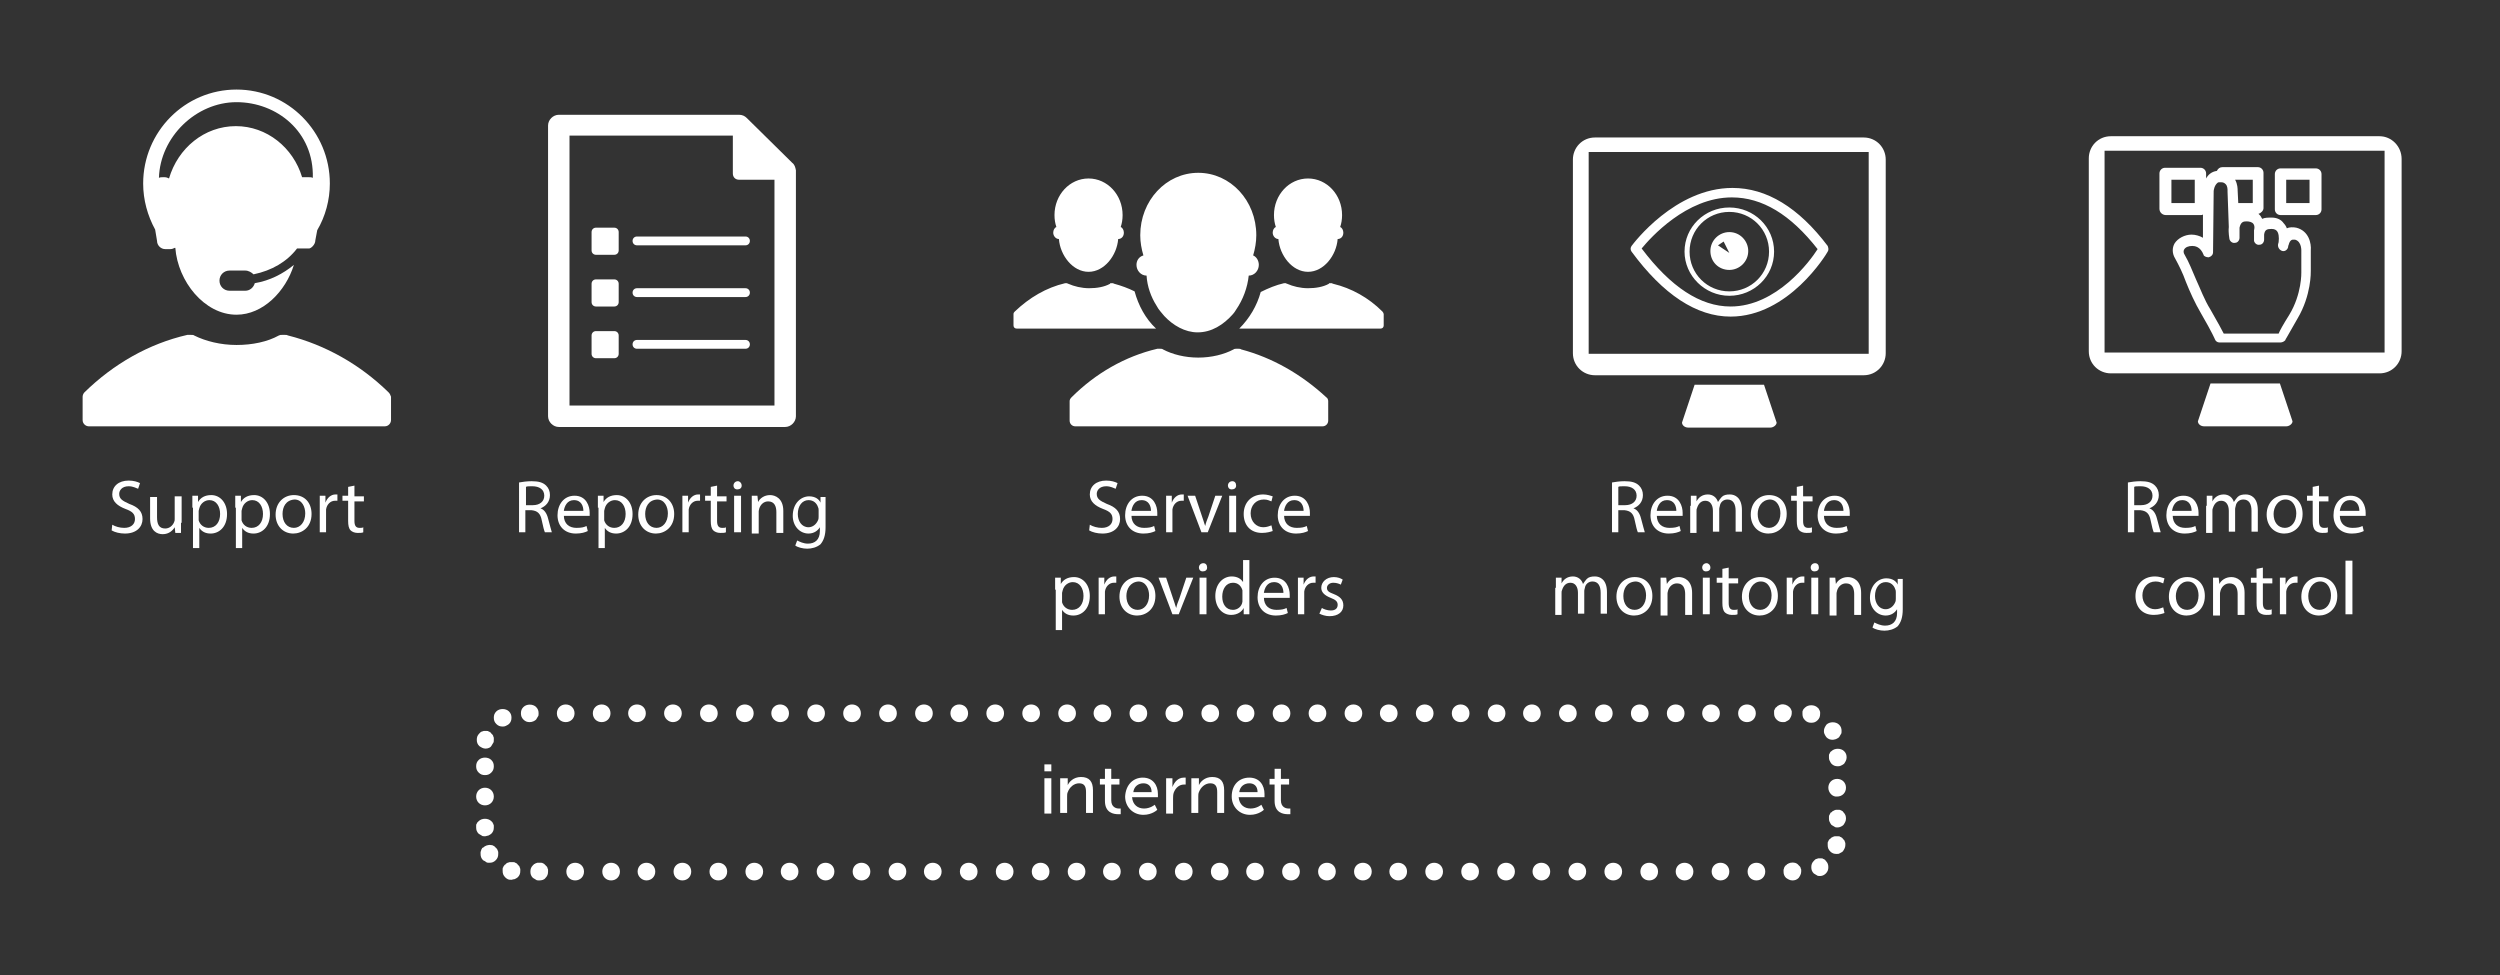 <?xml version="1.0" encoding="UTF-8"?> <svg xmlns="http://www.w3.org/2000/svg" xmlns:xlink="http://www.w3.org/1999/xlink" version="1.1" id="Layer_1" x="0px" y="0px" viewBox="0 0 396.4 154.6" style="enable-background:new 0 0 396.4 154.6;" xml:space="preserve"><rect x="0" y="0" width="396.4" height="154.6" fill="#333333" stroke="none"/> <style type="text/css"> .st0{fill:#FFFFFF;} </style> <path class="st0" d="M179.9,46.2c-1-0.5-2.1-0.9-3.2-1.2c-0.1,0-0.2-0.1-0.2-0.1h-0.3c-0.1,0-0.2,0-0.2,0.1 c-0.9,0.5-2.1,0.7-3.3,0.7s-2.4-0.3-3.3-0.7c-0.1,0-0.2-0.1-0.2-0.1H169h-0.1c-3,0.7-5.7,2.3-8,4.5c-0.1,0.1-0.2,0.2-0.2,0.4v1.8 c0,0.3,0.2,0.5,0.5,0.5h22.1C181.6,50.5,180.5,48.4,179.9,46.2 M196.8,55.4c-0.1-0.1-0.3-0.1-0.4-0.1H196c-0.1,0-0.3,0-0.4,0.1 c-1.5,0.8-3.5,1.3-5.6,1.3s-4.1-0.5-5.6-1.3c-0.1-0.1-0.3-0.1-0.4-0.1h-0.3c-0.1,0-0.1,0-0.2,0c-5.1,1.2-9.8,3.9-13.6,7.7 c-0.2,0.2-0.3,0.4-0.3,0.6v3.1c0,0.5,0.4,0.9,0.9,0.9h39.2c0.5,0,0.9-0.4,0.9-0.9v-3.1c0-0.2-0.1-0.5-0.3-0.6 C206.3,59.3,201.7,56.7,196.8,55.4 M167,36.9c0,0.5,0.4,1,0.9,1l0,0c0.2,2.6,2.2,5.2,4.7,5.2s4.5-2.6,4.7-5.2l0,0 c0.5,0,0.9-0.4,0.9-1c0-0.4-0.2-0.8-0.5-0.9c0.2-0.6,0.3-1.2,0.3-1.9c0-3.2-2.4-5.8-5.4-5.8s-5.4,2.6-5.4,5.8c0,0.7,0.1,1.3,0.3,1.9 C167.2,36.1,167,36.5,167,36.9 M201.8,36.9c0,0.5,0.4,1,0.9,1l0,0c0.2,2.6,2.2,5.2,4.7,5.2s4.5-2.6,4.7-5.2l0,0c0.5,0,0.9-0.4,0.9-1 c0-0.4-0.2-0.8-0.5-0.9c0.2-0.6,0.3-1.2,0.3-1.9c0-3.2-2.4-5.8-5.4-5.8s-5.4,2.6-5.4,5.8c0,0.7,0.1,1.3,0.3,1.9 C202,36.1,201.8,36.5,201.8,36.9 M219.2,49.4c-2.2-2.2-4.9-3.7-7.8-4.4c-0.1,0-0.2-0.1-0.2-0.1h-0.3c-0.1,0-0.2,0-0.2,0.1 c-0.9,0.5-2.1,0.7-3.3,0.7s-2.4-0.3-3.3-0.7c-0.1,0-0.2-0.1-0.2-0.1h-0.2h-0.1c-1.3,0.3-2.5,0.8-3.7,1.4c-0.6,2.2-1.8,4.2-3.4,5.8 h22.4c0.3,0,0.5-0.2,0.5-0.5v-1.8C219.4,49.7,219.3,49.5,219.2,49.4 M180.2,42c0,0.9,0.7,1.7,1.6,1.7l0,0c0.1,1.7,0.7,3.4,1.6,4.8 c0.3,0.6,0.8,1.1,1.2,1.6c1.4,1.5,3.3,2.6,5.3,2.6c2.2,0,4.1-1.2,5.6-2.9c0.2-0.2,0.3-0.4,0.5-0.7c1.1-1.6,1.8-3.5,2-5.4l0,0 c0.9,0,1.6-0.8,1.6-1.7c0-0.7-0.4-1.3-0.9-1.5c0.3-1,0.5-2.1,0.5-3.2c0-5.5-4.1-9.9-9.2-9.9c-5.1,0-9.2,4.4-9.2,9.9 c0,1.1,0.2,2.2,0.5,3.2C180.6,40.7,180.2,41.3,180.2,42"></path> <g> <g> <path class="st0" d="M118.2,53.9H101c-0.4,0-0.7,0.3-0.7,0.7s0.3,0.7,0.7,0.7h17.2c0.4,0,0.7-0.3,0.7-0.7 C118.9,54.2,118.6,53.9,118.2,53.9"></path> <path class="st0" d="M118.2,45.7H101c-0.4,0-0.7,0.3-0.7,0.7s0.3,0.7,0.7,0.7h17.2c0.4,0,0.7-0.3,0.7-0.7 C118.9,46,118.6,45.7,118.2,45.7"></path> <path class="st0" d="M118.2,37.5H101c-0.4,0-0.7,0.3-0.7,0.7s0.3,0.7,0.7,0.7h17.2c0.4,0,0.7-0.3,0.7-0.7 C118.9,37.8,118.6,37.5,118.2,37.5"></path> <path class="st0" d="M97.4,36.1h-2.9c-0.4,0-0.7,0.3-0.7,0.7v2.9c0,0.4,0.3,0.7,0.7,0.7h2.9c0.4,0,0.7-0.3,0.7-0.7v-2.9 C98.1,36.4,97.8,36.1,97.4,36.1"></path> <path class="st0" d="M97.4,44.3h-2.9c-0.4,0-0.7,0.3-0.7,0.7v2.9c0,0.4,0.3,0.7,0.7,0.7h2.9c0.4,0,0.7-0.3,0.7-0.7V45 C98.1,44.6,97.8,44.3,97.4,44.3"></path> <path class="st0" d="M97.4,52.5h-2.9c-0.4,0-0.7,0.3-0.7,0.7v2.9c0,0.4,0.3,0.7,0.7,0.7h2.9c0.4,0,0.7-0.3,0.7-0.7v-2.9 C98.1,52.8,97.8,52.5,97.4,52.5"></path> </g> <path class="st0" d="M90.3,64.3V21.5h25.9v6c0,0.6,0.4,1,1,1h5.6v35.8H90.3z M125.6,25.8l-7.2-7.1c-0.3-0.3-0.7-0.5-1.2-0.5H88.6 c-0.9,0-1.7,0.8-1.7,1.7V66c0,0.9,0.8,1.7,1.7,1.7h35.9c0.9,0,1.7-0.8,1.7-1.7V27C126.1,26.5,126,26.1,125.6,25.8"></path> </g> <path class="st0" d="M296.3,56.1h-44.4v-32h44.4V56.1z M295.5,21.8h-42.6c-2,0-3.5,1.6-3.5,3.5V56c0,2,1.6,3.5,3.5,3.5h42.6 c2,0,3.5-1.6,3.5-3.5V25.3C299,23.4,297.5,21.8,295.5,21.8 M274.2,33.6c3.5,0,6.3,2.8,6.3,6.3s-2.8,6.3-6.3,6.3s-6.3-2.8-6.3-6.3 C267.9,36.4,270.7,33.6,274.2,33.6 M274.2,46.9c3.9,0,7.1-3.1,7.1-7s-3.2-7-7.1-7s-7.1,3.1-7.1,7C267.1,43.7,270.3,46.9,274.2,46.9 M268.7,61l-2,6c0,0.4,0.4,0.8,1,0.8h13c0.5,0,1-0.4,1-0.8l-2-6H268.7z M272.4,38.9l0.9-0.6l0.9,1.8L272.4,38.9L272.4,38.9z M274.2,42.8c1.6,0,3-1.3,3-3c0-1.6-1.3-3-3-3c-1.6,0-3,1.3-3,3S272.5,42.8,274.2,42.8 M274.6,31.3c4.8,0,9.3,2.7,13.6,8.2 c-1.2,1.9-6.5,9.1-13.8,9.1c-4.8,0-9.5-3.1-14.1-9.2C261.7,37.7,267.4,31.3,274.6,31.3 M274.4,50.2c9.2,0,15.2-9.9,15.4-10.3 c0.2-0.3,0.1-0.6,0-0.9c-4.6-6.1-9.7-9.2-15.1-9.2c-9.1,0-15.7,8.8-16,9.2c-0.2,0.3-0.2,0.6,0,0.9C263.7,46.7,269,50.2,274.4,50.2"></path> <path class="st0" d="M344.3,28.5h3.7v3.7h-3.7V28.5z M350.2,40.8c0.4-0.1,0.7-0.4,0.7-0.8l0.1-9.7c0-0.1,0.1-0.9,0.6-1.3l0,0 c0.1-0.1,0.2-0.1,0.3-0.1c0.1,0,0.2,0,0.2,0h0.1c0.3,0,0.5,0.1,0.7,0.3c0.3,0.3,0.3,0.8,0.3,1v0.1c0,0,0,0,0,0.1l0.2,5.6 c-0.1,0.9,0.1,1.8,0.1,1.9c0.1,0.4,0.5,0.7,0.9,0.6c0.4,0,0.7-0.4,0.7-0.8v-1.6c0.2-0.9,0.6-1,1.1-1c0.4,0,0.9,0.1,1.1,0.4 c0.3,0.4,0.1,1,0.1,1c0,0.1,0,0.2,0,0.2v0.5c0,0.5,0,0.9,0,1c0.1,0.4,0.5,0.7,0.9,0.6c0.4,0,0.7-0.4,0.7-0.8v-0.8 c0.1-0.8,0.5-0.9,1.2-0.9c0.5,0,0.7,0.2,0.8,0.3c0.3,0.3,0.4,1,0.3,1.8c-0.1,0.3-0.1,0.4-0.1,0.5c0,0.4,0.3,0.8,0.7,0.9 c0.4,0.1,0.8-0.2,0.9-0.6c0,0,0-0.2,0.1-0.4c0.2-0.8,0.6-0.8,0.7-0.8s0.2,0,0.3,0c1.1,0.3,1,1.8,1,1.9c0,0,0,0,0,0.1v3.2 c0,0,0.1,3.4-1.9,6.7c-1,1.6-1.5,2.5-1.7,3h-8.7c-0.3-0.6-0.9-1.7-2.1-3.8c-1-1.6-1.6-3.3-2.3-4.8c-0.6-1.4-1.1-2.7-1.8-3.9 c-0.2-0.3-0.2-0.6-0.1-0.8c0.2-0.4,0.7-0.6,1.3-0.6c0.4,0,1.3,0.1,1.8,1.4C349.4,40.6,349.8,40.8,350.2,40.8 M357.2,28.5v3.7h-2.3 l-0.1-2c0-0.2,0-1-0.4-1.7H357.2z M343.4,34.1h5.6c0.1,0,0.2,0,0.3-0.1v3.7c-0.5-0.3-1.2-0.5-1.8-0.5c-1.1,0-2.2,0.6-2.7,1.4 c-0.4,0.7-0.4,1.6,0.1,2.4c0.6,1.1,1.2,2.3,1.7,3.7c0.6,1.5,1.4,3.3,2.4,5c1.8,3.1,2.2,4.1,2.2,4.1c0.1,0.3,0.4,0.5,0.7,0.5h9.7 c0.2,0,0.5-0.1,0.7-0.3c0.1-0.1,0.1-0.1,0.1-0.2c0.1-0.1,0.4-0.7,1.9-3.3c2.2-3.7,2.1-7.4,2.1-7.6v-3.2c0.1-1.1-0.3-3.1-2.3-3.6 c-0.5-0.1-1.1-0.1-1.5,0.1c-0.1-0.3-0.3-0.6-0.5-0.8c-0.4-0.6-1.1-0.9-1.9-0.9c-0.6,0-1.1,0-1.5,0.2c-0.1-0.2-0.2-0.3-0.3-0.5 c-0.1-0.1-0.2-0.2-0.3-0.3c0.4-0.1,0.8-0.5,0.8-0.9v-5.6c0-0.5-0.4-0.9-0.9-0.9h-5.6c-0.4,0-0.7,0.2-0.9,0.6 c-0.8,0.1-1.4,0.6-1.7,1.2v-0.8c0-0.5-0.4-0.9-0.9-0.9h-5.6c-0.5,0-0.9,0.4-0.9,0.9v5.6C342.4,33.7,342.9,34.1,343.4,34.1 M362.5,28.5h3.7v3.7h-3.7V28.5z M361.6,34.1h5.6c0.5,0,0.9-0.4,0.9-0.9v-5.6c0-0.5-0.4-0.9-0.9-0.9h-5.6c-0.5,0-0.9,0.4-0.9,0.9 v5.6C360.7,33.7,361.1,34.1,361.6,34.1 M378.1,55.9h-44.4v-32h44.4V55.9z M377.3,21.6h-42.6c-2,0-3.5,1.6-3.5,3.5v30.6 c0,2,1.6,3.5,3.5,3.5h42.6c2,0,3.5-1.6,3.5-3.5V25.2C380.8,23.2,379.2,21.6,377.3,21.6 M350.5,60.8l-2,6c0,0.4,0.4,0.8,1,0.8h13 c0.5,0,1-0.4,1-0.8l-2-6C361.5,60.8,350.5,60.8,350.5,60.8z"></path> <path class="st0" d="M37.5,16.2c6.4,0,12.3,4.7,12.1,12c-0.2-0.1-0.4-0.1-0.6-0.1h-1.1c-1.4-4.7-5.6-8.1-10.5-8.1 c-5,0-9.2,3.5-10.6,8.3c-0.2-0.1-0.4-0.2-0.7-0.2h-0.3c-0.2,0-0.4,0-0.6,0.1C25.4,21.7,31.1,16.2,37.5,16.2 M24.9,38.2 c0,0.7,0.6,1.3,1.3,1.3H27c0.3,0,0.5-0.1,0.7-0.2c0,0,0,0,0.1,0l0,0c0.4,5.3,4.6,10.6,9.7,10.6c4.2,0,7.8-3.7,9.1-7.9 c-1.7,1.4-3.8,2.5-6.2,2.9c-0.2,0.7-0.8,1.2-1.5,1.2h-2.5c-0.9,0-1.6-0.7-1.6-1.6c0-0.9,0.7-1.6,1.6-1.6h2.5c0.5,0,1,0.3,1.3,0.6 c2.9-0.6,5.3-2,6.9-4.1l0,0l0,0h1.1l0,0h0.5l0,0H49c0.3,0,1-0.6,1-1.3l0.3-1.6c1.3-2.2,2-4.8,2-7.4c0-8.2-6.6-14.9-14.8-14.9 s-14.8,6.7-14.8,14.9c0,2.6,0.7,5.1,1.9,7.3L24.9,38.2z M61.6,62.2c-4.5-4.4-10-7.5-15.9-9c-0.2-0.1-0.3-0.1-0.5-0.1h-0.5 c-0.2,0-0.3,0-0.5,0.1c-1.8,1-4.2,1.5-6.7,1.5s-4.9-0.6-6.7-1.5c-0.1-0.1-0.3-0.1-0.5-0.1h-0.4c-0.1,0-0.2,0-0.2,0 c-6.1,1.4-11.7,4.6-16.3,9.1c-0.2,0.2-0.3,0.5-0.3,0.7v3.7c0,0.6,0.5,1,1,1H61c0.6,0,1-0.5,1-1v-3.7C61.9,62.6,61.8,62.4,61.6,62.2"></path> <g> <path class="st0" d="M165.6,121.2h1.1v1.1h-1.1V121.2z M165.6,123.4h1.1v5.6h-1.1V123.4z"></path> <path class="st0" d="M168.3,123.4h1v0.7c0,0.2,0,0.4,0,0.4l0,0c0.2-0.5,0.9-1.3,2.1-1.3c1.3,0,1.9,0.7,1.9,2.1v3.6h-1.1v-3.3 c0-0.8-0.2-1.4-1.1-1.4c-0.8,0-1.5,0.6-1.8,1.4c-0.1,0.2-0.1,0.5-0.1,0.7v2.6h-1.1v-5.5H168.3z"></path> <path class="st0" d="M175.1,124.4h-0.7v-0.9h0.8v-1.6h1v1.6h1.3v0.9h-1.3v2.5c0,1.1,0.8,1.3,1.2,1.3c0.2,0,0.3,0,0.3,0v0.9 c0,0-0.2,0-0.4,0c-0.7,0-2.1-0.2-2.1-2.1v-2.6H175.1z"></path> <path class="st0" d="M181.2,123.3c1.6,0,2.4,1.2,2.4,2.6c0,0.1,0,0.5,0,0.5h-4.1c0.1,1.2,0.9,1.8,1.9,1.8s1.7-0.6,1.7-0.6l0.4,0.8 c0,0-0.8,0.8-2.2,0.8c-1.7,0-2.9-1.3-2.9-2.9C178.5,124.4,179.7,123.3,181.2,123.3z M182.6,125.6c0-1-0.6-1.4-1.3-1.4 c-0.8,0-1.5,0.5-1.6,1.4H182.6z"></path> <path class="st0" d="M184.9,123.4h1v1c0,0.2,0,0.4,0,0.4l0,0c0.3-0.8,0.9-1.5,1.8-1.5c0.1,0,0.3,0,0.3,0v1.1c0,0-0.1,0-0.3,0 c-0.7,0-1.3,0.5-1.6,1.3c-0.1,0.3-0.1,0.7-0.1,1v2.3h-1.1L184.9,123.4L184.9,123.4z"></path> <path class="st0" d="M189.1,123.4h1v0.7c0,0.2,0,0.4,0,0.4l0,0c0.2-0.5,0.9-1.3,2.1-1.3c1.3,0,1.9,0.7,1.9,2.1v3.6H193v-3.3 c0-0.8-0.2-1.4-1.1-1.4c-0.8,0-1.5,0.6-1.8,1.4c-0.1,0.2-0.1,0.5-0.1,0.7v2.6h-1.1v-5.5H189.1z"></path> <path class="st0" d="M198.1,123.3c1.6,0,2.4,1.2,2.4,2.6c0,0.1,0,0.5,0,0.5h-4.1c0.1,1.2,0.9,1.8,1.9,1.8s1.7-0.6,1.7-0.6l0.4,0.8 c0,0-0.8,0.8-2.2,0.8c-1.7,0-2.9-1.3-2.9-2.9C195.3,124.4,196.5,123.3,198.1,123.3z M199.4,125.6c0-1-0.6-1.4-1.3-1.4 c-0.8,0-1.5,0.5-1.6,1.4H199.4z"></path> <path class="st0" d="M202,124.4h-0.7v-0.9h0.8v-1.6h1v1.6h1.3v0.9h-1.3v2.5c0,1.1,0.8,1.3,1.2,1.3c0.2,0,0.3,0,0.3,0v0.9 c0,0-0.2,0-0.4,0c-0.7,0-2.1-0.2-2.1-2.1v-2.6H202z"></path> </g> <g> <g> <path class="st0" d="M79.7,115.2c-0.4,0-0.7-0.1-1-0.4s-0.4-0.6-0.4-1s0.1-0.7,0.4-1c0.5-0.5,1.5-0.5,2,0c0.3,0.3,0.4,0.6,0.4,1 s-0.1,0.7-0.4,1c-0.1,0.1-0.3,0.2-0.5,0.3C80,115.2,79.8,115.2,79.7,115.2z"></path> <path class="st0" d="M77,118.7c-0.4,0-0.7-0.2-1-0.4c-0.3-0.3-0.4-0.6-0.4-1s0.1-0.7,0.4-1c0.1-0.1,0.1-0.1,0.2-0.2 s0.2-0.1,0.2-0.1c0.1,0,0.2-0.1,0.3-0.1c0.2,0,0.4,0,0.5,0s0.2,0,0.3,0.1c0.1,0,0.2,0.1,0.2,0.1c0.1,0,0.1,0.1,0.2,0.2 s0.1,0.1,0.2,0.2s0.1,0.2,0.1,0.2c0,0.1,0.1,0.2,0.1,0.3c0,0.1,0,0.2,0,0.3c0,0.2,0,0.4-0.1,0.5c-0.1,0.2-0.2,0.3-0.3,0.5 C77.8,118.5,77.4,118.7,77,118.7z"></path> </g> <g> <path class="st0" d="M76.9,122.9c-0.4,0-0.7-0.1-1-0.4s-0.4-0.6-0.4-1s0.1-0.7,0.4-1c0.5-0.5,1.5-0.5,2,0c0.3,0.3,0.4,0.6,0.4,1 s-0.1,0.7-0.4,1S77.3,122.9,76.9,122.9z"></path> <path class="st0" d="M75.5,126.3c0-0.8,0.6-1.4,1.4-1.4l0,0c0.8,0,1.4,0.6,1.4,1.4l0,0c0,0.8-0.6,1.4-1.4,1.4l0,0 C76.1,127.7,75.5,127.1,75.5,126.3z"></path> <path class="st0" d="M76.9,132.6c-0.2,0-0.4,0-0.5-0.1c-0.2-0.1-0.3-0.2-0.5-0.3c-0.3-0.3-0.4-0.6-0.4-1c0-0.1,0-0.2,0-0.3 s0-0.2,0.1-0.3c0-0.1,0.1-0.2,0.1-0.2c0.1-0.1,0.1-0.1,0.2-0.2c0.5-0.5,1.5-0.5,2,0c0.1,0.1,0.1,0.1,0.2,0.2 c0,0.1,0.1,0.2,0.1,0.2c0,0.1,0.1,0.2,0.1,0.3s0,0.2,0,0.3c0,0.4-0.1,0.7-0.4,1c-0.1,0.1-0.3,0.2-0.5,0.3 C77.2,132.5,77.1,132.6,76.9,132.6z"></path> </g> <g> <path class="st0" d="M77.6,136.8c-0.2,0-0.4,0-0.5-0.1s-0.3-0.2-0.5-0.3c-0.3-0.3-0.4-0.6-0.4-1c0-0.1,0-0.2,0-0.3 s0.1-0.2,0.1-0.3s0.1-0.2,0.1-0.2c0-0.1,0.1-0.2,0.2-0.2c0.3-0.3,0.8-0.5,1.3-0.4c0.1,0,0.2,0,0.3,0.1c0.1,0,0.2,0.1,0.2,0.1 s0.1,0.1,0.2,0.2c0.1,0.1,0.1,0.1,0.2,0.2c0,0.1,0.1,0.1,0.1,0.2c0,0.1,0.1,0.2,0.1,0.3s0,0.2,0,0.3c0,0.4-0.1,0.7-0.4,1 C78.3,136.7,78,136.8,77.6,136.8z"></path> <path class="st0" d="M81.1,139.5c-0.2,0-0.4,0-0.6-0.1s-0.3-0.2-0.4-0.3c-0.3-0.3-0.4-0.6-0.4-1c0-0.1,0-0.2,0-0.3s0-0.2,0.1-0.3 c0-0.1,0.1-0.2,0.1-0.2c0.1-0.1,0.1-0.2,0.2-0.2c0.1-0.1,0.1-0.1,0.2-0.2c0.1-0.1,0.2-0.1,0.2-0.1c0.1,0,0.2-0.1,0.3-0.1 c0.2,0,0.4,0,0.6,0c0.1,0,0.2,0,0.3,0.1c0.1,0,0.2,0.1,0.2,0.1c0.1,0,0.1,0.1,0.2,0.2c0.1,0.1,0.1,0.1,0.2,0.2 c0.1,0.1,0.1,0.2,0.1,0.2c0,0.1,0.1,0.2,0.1,0.3s0,0.2,0,0.3c0,0.4-0.1,0.7-0.4,1c-0.1,0.1-0.3,0.2-0.5,0.3 C81.4,139.4,81.2,139.5,81.1,139.5z"></path> </g> <g> <path class="st0" d="M85.5,139.6c-0.2,0-0.4,0-0.5-0.1c-0.2-0.1-0.3-0.2-0.5-0.3c-0.3-0.3-0.4-0.6-0.4-1s0.1-0.7,0.4-1 c0.1-0.1,0.1-0.1,0.2-0.2c0.1,0,0.2-0.1,0.2-0.1c0.1,0,0.2-0.1,0.3-0.1c0.2,0,0.4,0,0.6,0c0.1,0,0.2,0,0.3,0.1 c0.1,0,0.2,0.1,0.2,0.1s0.1,0.1,0.2,0.2c0.1,0.1,0.1,0.1,0.2,0.2s0.1,0.2,0.1,0.2c0,0.1,0.1,0.2,0.1,0.3s0,0.2,0,0.3 c0,0.4-0.1,0.7-0.4,1C86.3,139.5,85.9,139.6,85.5,139.6z"></path> <path class="st0" d="M277.1,138.2c0-0.8,0.6-1.4,1.4-1.4l0,0c0.8,0,1.4,0.6,1.4,1.4l0,0c0,0.8-0.6,1.4-1.4,1.4l0,0 C277.7,139.6,277.1,139,277.1,138.2z M271.4,138.2c0-0.8,0.6-1.4,1.4-1.4l0,0c0.8,0,1.4,0.6,1.4,1.4l0,0c0,0.8-0.6,1.4-1.4,1.4 l0,0C272.1,139.6,271.4,139,271.4,138.2z M265.7,138.2c0-0.8,0.6-1.4,1.4-1.4l0,0c0.8,0,1.4,0.6,1.4,1.4l0,0 c0,0.8-0.6,1.4-1.4,1.4l0,0C266.4,139.6,265.7,139,265.7,138.2z M260.1,138.2c0-0.8,0.6-1.4,1.4-1.4l0,0c0.8,0,1.4,0.6,1.4,1.4 l0,0c0,0.8-0.6,1.4-1.4,1.4l0,0C260.7,139.6,260.1,139,260.1,138.2z M254.4,138.2c0-0.8,0.6-1.4,1.4-1.4l0,0 c0.8,0,1.4,0.6,1.4,1.4l0,0c0,0.8-0.6,1.4-1.4,1.4l0,0C255,139.6,254.4,139,254.4,138.2z M248.7,138.2c0-0.8,0.6-1.4,1.4-1.4l0,0 c0.8,0,1.4,0.6,1.4,1.4l0,0c0,0.8-0.6,1.4-1.4,1.4l0,0C249.4,139.6,248.7,139,248.7,138.2z M243,138.2c0-0.8,0.6-1.4,1.4-1.4l0,0 c0.8,0,1.4,0.6,1.4,1.4l0,0c0,0.8-0.6,1.4-1.4,1.4l0,0C243.7,139.6,243,139,243,138.2z M237.4,138.2c0-0.8,0.6-1.4,1.4-1.4l0,0 c0.8,0,1.4,0.6,1.4,1.4l0,0c0,0.8-0.6,1.4-1.4,1.4l0,0C238,139.6,237.4,139,237.4,138.2z M231.7,138.2c0-0.8,0.6-1.4,1.4-1.4l0,0 c0.8,0,1.4,0.6,1.4,1.4l0,0c0,0.8-0.6,1.4-1.4,1.4l0,0C232.3,139.6,231.7,139,231.7,138.2z M226,138.2c0-0.8,0.6-1.4,1.4-1.4l0,0 c0.8,0,1.4,0.6,1.4,1.4l0,0c0,0.8-0.6,1.4-1.4,1.4l0,0C226.6,139.6,226,139,226,138.2z M220.3,138.2c0-0.8,0.6-1.4,1.4-1.4l0,0 c0.8,0,1.4,0.6,1.4,1.4l0,0c0,0.8-0.6,1.4-1.4,1.4l0,0C221,139.6,220.3,139,220.3,138.2z M214.7,138.2c0-0.8,0.6-1.4,1.4-1.4l0,0 c0.8,0,1.4,0.6,1.4,1.4l0,0c0,0.8-0.6,1.4-1.4,1.4l0,0C215.3,139.6,214.7,139,214.7,138.2z M209,138.2c0-0.8,0.6-1.4,1.4-1.4l0,0 c0.8,0,1.4,0.6,1.4,1.4l0,0c0,0.8-0.6,1.4-1.4,1.4l0,0C209.6,139.6,209,139,209,138.2z M203.3,138.2c0-0.8,0.6-1.4,1.4-1.4l0,0 c0.8,0,1.4,0.6,1.4,1.4l0,0c0,0.8-0.6,1.4-1.4,1.4l0,0C203.9,139.6,203.3,139,203.3,138.2z M197.6,138.2c0-0.8,0.6-1.4,1.4-1.4 l0,0c0.8,0,1.4,0.6,1.4,1.4l0,0c0,0.8-0.6,1.4-1.4,1.4l0,0C198.3,139.6,197.6,139,197.6,138.2z M192,138.2c0-0.8,0.6-1.4,1.4-1.4 l0,0c0.8,0,1.4,0.6,1.4,1.4l0,0c0,0.8-0.6,1.4-1.4,1.4l0,0C192.6,139.6,192,139,192,138.2z M186.3,138.2c0-0.8,0.6-1.4,1.4-1.4 l0,0c0.8,0,1.4,0.6,1.4,1.4l0,0c0,0.8-0.6,1.4-1.4,1.4l0,0C186.9,139.6,186.3,139,186.3,138.2z M180.6,138.2 c0-0.8,0.6-1.4,1.4-1.4l0,0c0.8,0,1.4,0.6,1.4,1.4l0,0c0,0.8-0.6,1.4-1.4,1.4l0,0C181.2,139.6,180.6,139,180.6,138.2z M174.9,138.2c0-0.8,0.6-1.4,1.4-1.4l0,0c0.8,0,1.4,0.6,1.4,1.4l0,0c0,0.8-0.6,1.4-1.4,1.4l0,0C175.6,139.6,174.9,139,174.9,138.2 z M169.3,138.2c0-0.8,0.6-1.4,1.4-1.4l0,0c0.8,0,1.4,0.6,1.4,1.4l0,0c0,0.8-0.6,1.4-1.4,1.4l0,0 C169.9,139.6,169.3,139,169.3,138.2z M163.6,138.2c0-0.8,0.6-1.4,1.4-1.4l0,0c0.8,0,1.4,0.6,1.4,1.4l0,0c0,0.8-0.6,1.4-1.4,1.4 l0,0C164.2,139.6,163.6,139,163.6,138.2z M157.9,138.2c0-0.8,0.6-1.4,1.4-1.4l0,0c0.8,0,1.4,0.6,1.4,1.4l0,0 c0,0.8-0.6,1.4-1.4,1.4l0,0C158.5,139.6,157.9,139,157.9,138.2z M152.2,138.2c0-0.8,0.6-1.4,1.4-1.4l0,0c0.8,0,1.4,0.6,1.4,1.4 l0,0c0,0.8-0.6,1.4-1.4,1.4l0,0C152.9,139.6,152.2,139,152.2,138.2z M146.5,138.2c0-0.8,0.6-1.4,1.4-1.4l0,0 c0.8,0,1.4,0.6,1.4,1.4l0,0c0,0.8-0.6,1.4-1.4,1.4l0,0C147.2,139.6,146.5,139,146.5,138.2z M140.9,138.2c0-0.8,0.6-1.4,1.4-1.4 l0,0c0.8,0,1.4,0.6,1.4,1.4l0,0c0,0.8-0.6,1.4-1.4,1.4l0,0C141.5,139.6,140.9,139,140.9,138.2z M135.2,138.2 c0-0.8,0.6-1.4,1.4-1.4l0,0c0.8,0,1.4,0.6,1.4,1.4l0,0c0,0.8-0.6,1.4-1.4,1.4l0,0C135.8,139.6,135.2,139,135.2,138.2z M129.5,138.2c0-0.8,0.6-1.4,1.4-1.4l0,0c0.8,0,1.4,0.6,1.4,1.4l0,0c0,0.8-0.6,1.4-1.4,1.4l0,0C130.2,139.6,129.5,139,129.5,138.2 z M123.8,138.2c0-0.8,0.6-1.4,1.4-1.4l0,0c0.8,0,1.4,0.6,1.4,1.4l0,0c0,0.8-0.6,1.4-1.4,1.4l0,0 C124.5,139.6,123.8,139,123.8,138.2z M118.2,138.2c0-0.8,0.6-1.4,1.4-1.4l0,0c0.8,0,1.4,0.6,1.4,1.4l0,0c0,0.8-0.6,1.4-1.4,1.4 l0,0C118.8,139.6,118.2,139,118.2,138.2z M112.5,138.2c0-0.8,0.6-1.4,1.4-1.4l0,0c0.8,0,1.4,0.6,1.4,1.4l0,0 c0,0.8-0.6,1.4-1.4,1.4l0,0C113.1,139.6,112.5,139,112.5,138.2z M106.8,138.2c0-0.8,0.6-1.4,1.4-1.4l0,0c0.8,0,1.4,0.6,1.4,1.4 l0,0c0,0.8-0.6,1.4-1.4,1.4l0,0C107.4,139.6,106.8,139,106.8,138.2z M101.1,138.2c0-0.8,0.6-1.4,1.4-1.4l0,0 c0.8,0,1.4,0.6,1.4,1.4l0,0c0,0.8-0.6,1.4-1.4,1.4l0,0C101.8,139.6,101.1,139,101.1,138.2z M95.5,138.2c0-0.8,0.6-1.4,1.4-1.4l0,0 c0.8,0,1.4,0.6,1.4,1.4l0,0c0,0.8-0.6,1.4-1.4,1.4l0,0C96.1,139.6,95.5,139,95.5,138.2z M89.8,138.2c0-0.8,0.6-1.4,1.4-1.4l0,0 c0.8,0,1.4,0.6,1.4,1.4l0,0c0,0.8-0.6,1.4-1.4,1.4l0,0C90.4,139.6,89.8,139,89.8,138.2z"></path> <path class="st0" d="M284.2,139.6c-0.4,0-0.7-0.2-1-0.4c-0.3-0.3-0.4-0.6-0.4-1c0-0.1,0-0.2,0-0.3s0.1-0.2,0.1-0.3 s0.1-0.2,0.1-0.2c0.1-0.1,0.1-0.2,0.2-0.2c0.1-0.1,0.1-0.1,0.2-0.2c0.1,0,0.2-0.1,0.2-0.1c0.1,0,0.2-0.1,0.3-0.1 c0.5-0.1,1,0,1.3,0.4c0.1,0.1,0.1,0.1,0.2,0.2s0.1,0.2,0.1,0.2c0,0.1,0.1,0.2,0.1,0.3s0,0.2,0,0.3c0,0.4-0.2,0.7-0.4,1 C284.9,139.5,284.6,139.6,284.2,139.6z"></path> </g> <g> <path class="st0" d="M288.6,138.9c-0.2,0-0.4,0-0.5-0.1c-0.2-0.1-0.3-0.2-0.5-0.3c-0.3-0.3-0.4-0.6-0.4-1s0.1-0.7,0.4-1 c0.1-0.1,0.1-0.1,0.2-0.2s0.2-0.1,0.2-0.1c0.1,0,0.2-0.1,0.3-0.1c0.2,0,0.4,0,0.5,0s0.2,0,0.3,0.1c0.1,0,0.2,0.1,0.2,0.1 c0.1,0,0.1,0.1,0.2,0.2c0.3,0.3,0.4,0.6,0.4,1s-0.1,0.7-0.4,1C289.3,138.7,289,138.9,288.6,138.9z"></path> <path class="st0" d="M291.2,135.4c-0.4,0-0.7-0.1-1-0.4c-0.3-0.3-0.4-0.6-0.4-1c0-0.1,0-0.2,0-0.3s0-0.2,0.1-0.3 c0-0.1,0.1-0.2,0.1-0.2c0-0.1,0.1-0.1,0.2-0.2c0.1-0.1,0.1-0.1,0.2-0.2c0.1,0,0.2-0.1,0.2-0.1c0.1,0,0.2-0.1,0.3-0.1 c0.2,0,0.4,0,0.6,0c0.1,0,0.2,0,0.3,0.1c0.1,0,0.2,0.1,0.2,0.1s0.2,0.1,0.2,0.2c0.1,0.1,0.1,0.1,0.2,0.2s0.1,0.2,0.1,0.2 c0,0.1,0.1,0.2,0.1,0.3s0,0.2,0,0.3c0,0.4-0.2,0.7-0.4,1c-0.1,0.1-0.3,0.2-0.5,0.3C291.6,135.4,291.4,135.4,291.2,135.4z"></path> </g> <g> <path class="st0" d="M291.4,131.2c-0.2,0-0.4,0-0.5-0.1c-0.2-0.1-0.3-0.2-0.5-0.3c-0.1-0.1-0.2-0.3-0.3-0.5 c-0.1-0.2-0.1-0.4-0.1-0.5s0-0.2,0-0.3s0-0.2,0.1-0.3c0-0.1,0.1-0.2,0.1-0.2c0-0.1,0.1-0.2,0.2-0.2c0.1-0.1,0.1-0.1,0.2-0.2 c0.1,0,0.2-0.1,0.2-0.1c0.1,0,0.2-0.1,0.3-0.1c0.2,0,0.4,0,0.5,0s0.2,0,0.3,0.1c0.1,0,0.2,0.1,0.2,0.1c0.1,0,0.1,0.1,0.2,0.2 c0.3,0.3,0.4,0.6,0.4,1s-0.2,0.7-0.4,1C292.1,131,291.7,131.2,291.4,131.2z"></path> <path class="st0" d="M289.9,124.9c0-0.8,0.6-1.4,1.4-1.4l0,0c0.8,0,1.4,0.6,1.4,1.4l0,0c0,0.8-0.6,1.4-1.4,1.4l0,0 C290.6,126.4,289.9,125.7,289.9,124.9z"></path> <path class="st0" d="M291.4,121.5c-0.4,0-0.7-0.1-1-0.4c-0.1-0.1-0.2-0.3-0.3-0.5s-0.1-0.4-0.1-0.5s0-0.2,0-0.3 c0-0.1,0-0.2,0.1-0.3c0-0.1,0.1-0.2,0.1-0.2c0-0.1,0.1-0.1,0.2-0.2c0.5-0.5,1.5-0.5,2,0c0.3,0.3,0.4,0.6,0.4,1s-0.2,0.7-0.4,1 c-0.1,0.1-0.3,0.2-0.5,0.3C291.7,121.5,291.5,121.5,291.4,121.5z"></path> </g> <g> <path class="st0" d="M290.6,117.3c-0.4,0-0.7-0.1-1-0.4c-0.1-0.1-0.2-0.3-0.3-0.5c-0.1-0.2-0.1-0.4-0.1-0.5c0-0.4,0.2-0.7,0.4-1 c0.5-0.5,1.5-0.5,2,0c0.3,0.3,0.4,0.6,0.4,1c0,0.2,0,0.4-0.1,0.5c-0.1,0.2-0.2,0.3-0.3,0.5c-0.1,0.1-0.3,0.2-0.5,0.3 C291,117.2,290.8,117.3,290.6,117.3z"></path> <path class="st0" d="M287.2,114.6c-0.4,0-0.7-0.1-1-0.4s-0.4-0.6-0.4-1c0-0.1,0-0.2,0-0.3c0-0.1,0-0.2,0.1-0.3 c0-0.1,0.1-0.2,0.1-0.2c0.1-0.1,0.1-0.1,0.2-0.2c0.5-0.5,1.5-0.5,2,0c0.1,0.1,0.1,0.1,0.2,0.2c0,0.1,0.1,0.2,0.1,0.2 c0,0.1,0.1,0.2,0.1,0.3c0,0.1,0,0.2,0,0.3c0,0.4-0.1,0.7-0.4,1C287.9,114.5,287.6,114.6,287.2,114.6z"></path> </g> <g> <path class="st0" d="M282.7,114.5c-0.4,0-0.7-0.1-1-0.4s-0.4-0.6-0.4-1c0-0.1,0-0.2,0-0.3c0-0.1,0-0.2,0.1-0.3 c0-0.1,0.1-0.2,0.1-0.2c0-0.1,0.1-0.1,0.2-0.2s0.1-0.1,0.2-0.2c0.1,0,0.2-0.1,0.2-0.1c0.1,0,0.2-0.1,0.3-0.1 c0.5-0.1,1,0.1,1.3,0.4c0.1,0.1,0.1,0.1,0.2,0.2c0,0.1,0.1,0.2,0.1,0.2c0,0.1,0.1,0.2,0.1,0.3c0,0.1,0,0.2,0,0.3 c0,0.4-0.2,0.7-0.4,1c-0.1,0.1-0.3,0.2-0.5,0.3C283.1,114.5,282.9,114.5,282.7,114.5z"></path> <path class="st0" d="M275.6,113.1c0-0.8,0.6-1.4,1.4-1.4l0,0c0.8,0,1.4,0.6,1.4,1.4l0,0c0,0.8-0.6,1.4-1.4,1.4l0,0 C276.2,114.5,275.6,113.9,275.6,113.1z M269.9,113.1c0-0.8,0.6-1.4,1.4-1.4l0,0c0.8,0,1.4,0.6,1.4,1.4l0,0c0,0.8-0.6,1.4-1.4,1.4 l0,0C270.6,114.5,269.9,113.9,269.9,113.1z M264.3,113.1c0-0.8,0.6-1.4,1.4-1.4l0,0c0.8,0,1.4,0.6,1.4,1.4l0,0 c0,0.8-0.6,1.4-1.4,1.4l0,0C264.9,114.5,264.3,113.9,264.3,113.1z M258.6,113.1c0-0.8,0.6-1.4,1.4-1.4l0,0c0.8,0,1.4,0.6,1.4,1.4 l0,0c0,0.8-0.6,1.4-1.4,1.4l0,0C259.2,114.5,258.6,113.9,258.6,113.1z M252.9,113.1c0-0.8,0.6-1.4,1.4-1.4l0,0 c0.8,0,1.4,0.6,1.4,1.4l0,0c0,0.8-0.6,1.4-1.4,1.4l0,0C253.5,114.5,252.9,113.9,252.9,113.1z M247.2,113.1c0-0.8,0.6-1.4,1.4-1.4 l0,0c0.8,0,1.4,0.6,1.4,1.4l0,0c0,0.8-0.6,1.4-1.4,1.4l0,0C247.9,114.5,247.2,113.9,247.2,113.1z M241.5,113.1 c0-0.8,0.6-1.4,1.4-1.4l0,0c0.8,0,1.4,0.6,1.4,1.4l0,0c0,0.8-0.6,1.4-1.4,1.4l0,0C242.2,114.5,241.5,113.9,241.5,113.1z M235.9,113.1c0-0.8,0.6-1.4,1.4-1.4l0,0c0.8,0,1.4,0.6,1.4,1.4l0,0c0,0.8-0.6,1.4-1.4,1.4l0,0 C236.5,114.5,235.9,113.9,235.9,113.1z M230.2,113.1c0-0.8,0.6-1.4,1.4-1.4l0,0c0.8,0,1.4,0.6,1.4,1.4l0,0c0,0.8-0.6,1.4-1.4,1.4 l0,0C230.8,114.5,230.2,113.9,230.2,113.1z M224.5,113.1c0-0.8,0.6-1.4,1.4-1.4l0,0c0.8,0,1.4,0.6,1.4,1.4l0,0 c0,0.8-0.6,1.4-1.4,1.4l0,0C225.2,114.5,224.5,113.9,224.5,113.1z M218.8,113.1c0-0.8,0.6-1.4,1.4-1.4l0,0c0.8,0,1.4,0.6,1.4,1.4 l0,0c0,0.8-0.6,1.4-1.4,1.4l0,0C219.5,114.5,218.8,113.9,218.8,113.1z M213.2,113.1c0-0.8,0.6-1.4,1.4-1.4l0,0 c0.8,0,1.4,0.6,1.4,1.4l0,0c0,0.8-0.6,1.4-1.4,1.4l0,0C213.8,114.5,213.2,113.9,213.2,113.1z M207.5,113.1c0-0.8,0.6-1.4,1.4-1.4 l0,0c0.8,0,1.4,0.6,1.4,1.4l0,0c0,0.8-0.6,1.4-1.4,1.4l0,0C208.1,114.5,207.5,113.9,207.5,113.1z M201.8,113.1 c0-0.8,0.6-1.4,1.4-1.4l0,0c0.8,0,1.4,0.6,1.4,1.4l0,0c0,0.8-0.6,1.4-1.4,1.4l0,0C202.4,114.5,201.8,113.9,201.8,113.1z M196.1,113.1c0-0.8,0.6-1.4,1.4-1.4l0,0c0.8,0,1.4,0.6,1.4,1.4l0,0c0,0.8-0.6,1.4-1.4,1.4l0,0 C196.8,114.5,196.1,113.9,196.1,113.1z M190.5,113.1c0-0.8,0.6-1.4,1.4-1.4l0,0c0.8,0,1.4,0.6,1.4,1.4l0,0c0,0.8-0.6,1.4-1.4,1.4 l0,0C191.1,114.5,190.5,113.9,190.5,113.1z M184.8,113.1c0-0.8,0.6-1.4,1.4-1.4l0,0c0.8,0,1.4,0.6,1.4,1.4l0,0 c0,0.8-0.6,1.4-1.4,1.4l0,0C185.4,114.5,184.8,113.9,184.8,113.1z M179.1,113.1c0-0.8,0.6-1.4,1.4-1.4l0,0c0.8,0,1.4,0.6,1.4,1.4 l0,0c0,0.8-0.6,1.4-1.4,1.4l0,0C179.7,114.5,179.1,113.9,179.1,113.1z M173.4,113.1c0-0.8,0.6-1.4,1.4-1.4l0,0 c0.8,0,1.4,0.6,1.4,1.4l0,0c0,0.8-0.6,1.4-1.4,1.4l0,0C174.1,114.5,173.4,113.9,173.4,113.1z M167.8,113.1c0-0.8,0.6-1.4,1.4-1.4 l0,0c0.8,0,1.4,0.6,1.4,1.4l0,0c0,0.8-0.6,1.4-1.4,1.4l0,0C168.4,114.5,167.8,113.9,167.8,113.1z M162.1,113.1 c0-0.8,0.6-1.4,1.4-1.4l0,0c0.8,0,1.4,0.6,1.4,1.4l0,0c0,0.8-0.6,1.4-1.4,1.4l0,0C162.7,114.5,162.1,113.9,162.1,113.1z M156.4,113.1c0-0.8,0.6-1.4,1.4-1.4l0,0c0.8,0,1.4,0.6,1.4,1.4l0,0c0,0.8-0.6,1.4-1.4,1.4l0,0C157,114.5,156.4,113.9,156.4,113.1 z M150.7,113.1c0-0.8,0.6-1.4,1.4-1.4l0,0c0.8,0,1.4,0.6,1.4,1.4l0,0c0,0.8-0.6,1.4-1.4,1.4l0,0 C151.4,114.5,150.7,113.9,150.7,113.1z M145.1,113.1c0-0.8,0.6-1.4,1.4-1.4l0,0c0.8,0,1.4,0.6,1.4,1.4l0,0c0,0.8-0.6,1.4-1.4,1.4 l0,0C145.7,114.5,145.1,113.9,145.1,113.1z M139.4,113.1c0-0.8,0.6-1.4,1.4-1.4l0,0c0.8,0,1.4,0.6,1.4,1.4l0,0 c0,0.8-0.6,1.4-1.4,1.4l0,0C140,114.5,139.4,113.9,139.4,113.1z M133.7,113.1c0-0.8,0.6-1.4,1.4-1.4l0,0c0.8,0,1.4,0.6,1.4,1.4 l0,0c0,0.8-0.6,1.4-1.4,1.4l0,0C134.3,114.5,133.7,113.9,133.7,113.1z M128,113.1c0-0.8,0.6-1.4,1.4-1.4l0,0 c0.8,0,1.4,0.6,1.4,1.4l0,0c0,0.8-0.6,1.4-1.4,1.4l0,0C128.7,114.5,128,113.9,128,113.1z M122.3,113.1c0-0.8,0.6-1.4,1.4-1.4l0,0 c0.8,0,1.4,0.6,1.4,1.4l0,0c0,0.8-0.6,1.4-1.4,1.4l0,0C123,114.5,122.3,113.9,122.3,113.1z M116.7,113.1c0-0.8,0.6-1.4,1.4-1.4 l0,0c0.8,0,1.4,0.6,1.4,1.4l0,0c0,0.8-0.6,1.4-1.4,1.4l0,0C117.3,114.5,116.7,113.9,116.7,113.1z M111,113.1 c0-0.8,0.6-1.4,1.4-1.4l0,0c0.8,0,1.4,0.6,1.4,1.4l0,0c0,0.8-0.6,1.4-1.4,1.4l0,0C111.6,114.5,111,113.9,111,113.1z M105.3,113.1 c0-0.8,0.6-1.4,1.4-1.4l0,0c0.8,0,1.4,0.6,1.4,1.4l0,0c0,0.8-0.6,1.4-1.4,1.4l0,0C106,114.5,105.3,113.9,105.3,113.1z M99.6,113.1 c0-0.8,0.6-1.4,1.4-1.4l0,0c0.8,0,1.4,0.6,1.4,1.4l0,0c0,0.8-0.6,1.4-1.4,1.4l0,0C100.3,114.5,99.6,113.9,99.6,113.1z M94,113.1 c0-0.8,0.6-1.4,1.4-1.4l0,0c0.8,0,1.4,0.6,1.4,1.4l0,0c0,0.8-0.6,1.4-1.4,1.4l0,0C94.6,114.5,94,113.9,94,113.1z M88.3,113.1 c0-0.8,0.6-1.4,1.4-1.4l0,0c0.8,0,1.4,0.6,1.4,1.4l0,0c0,0.8-0.6,1.4-1.4,1.4l0,0C88.9,114.5,88.3,113.9,88.3,113.1z"></path> <path class="st0" d="M84,114.5c-0.4,0-0.7-0.1-1-0.4s-0.4-0.6-0.4-1s0.1-0.7,0.4-1c0.5-0.5,1.5-0.5,2,0c0.3,0.3,0.4,0.6,0.4,1 c0,0.2,0,0.4-0.1,0.5c-0.1,0.2-0.2,0.3-0.3,0.5C84.8,114.3,84.4,114.5,84,114.5z"></path> </g> </g> <g> <path class="st0" d="M17.8,83.2c0.5,0.3,1.2,0.5,1.9,0.5c1.1,0,1.7-0.6,1.7-1.4c0-0.8-0.4-1.2-1.5-1.6c-1.3-0.5-2.1-1.2-2.1-2.3 c0-1.3,1-2.2,2.6-2.2c0.8,0,1.4,0.2,1.8,0.4l-0.3,0.9c-0.3-0.1-0.8-0.4-1.5-0.4c-1.1,0-1.5,0.7-1.5,1.2c0,0.8,0.5,1.1,1.6,1.6 c1.4,0.5,2.1,1.2,2.1,2.4c0,1.2-0.9,2.3-2.8,2.3c-0.8,0-1.6-0.2-2.1-0.5L17.8,83.2z"></path> <path class="st0" d="M28.7,82.9c0,0.6,0,1.1,0,1.6h-0.9l-0.1-0.9h0c-0.3,0.5-0.9,1.1-1.9,1.1c-0.9,0-2-0.5-2-2.5v-3.4h1.1v3.2 c0,1.1,0.3,1.8,1.3,1.8c0.7,0,1.2-0.5,1.4-1c0.1-0.2,0.1-0.3,0.1-0.5v-3.6h1.1V82.9z"></path> <path class="st0" d="M30.5,80.5c0-0.7,0-1.3,0-1.9h0.9l0,1h0c0.4-0.7,1.1-1.1,2.1-1.1c1.4,0,2.5,1.2,2.5,3c0,2.1-1.3,3.1-2.6,3.1 c-0.8,0-1.4-0.3-1.8-0.9h0v3.2h-1V80.5z M31.5,82.1c0,0.2,0,0.3,0,0.4c0.2,0.7,0.8,1.2,1.6,1.2c1.1,0,1.8-0.9,1.8-2.2 c0-1.2-0.6-2.2-1.7-2.2c-0.7,0-1.4,0.5-1.6,1.3c0,0.1-0.1,0.3-0.1,0.4V82.1z"></path> <path class="st0" d="M37.3,80.5c0-0.7,0-1.3,0-1.9h0.9l0,1h0c0.4-0.7,1.1-1.1,2.1-1.1c1.4,0,2.5,1.2,2.5,3c0,2.1-1.3,3.1-2.6,3.1 c-0.8,0-1.4-0.3-1.8-0.9h0v3.2h-1V80.5z M38.3,82.1c0,0.2,0,0.3,0,0.4c0.2,0.7,0.8,1.2,1.6,1.2c1.1,0,1.8-0.9,1.8-2.2 c0-1.2-0.6-2.2-1.7-2.2c-0.7,0-1.4,0.5-1.6,1.3c0,0.1-0.1,0.3-0.1,0.4V82.1z"></path> <path class="st0" d="M49.4,81.5c0,2.1-1.5,3.1-2.9,3.1c-1.6,0-2.8-1.2-2.8-3c0-1.9,1.3-3.1,2.9-3.1C48.3,78.5,49.4,79.7,49.4,81.5z M44.8,81.5c0,1.3,0.7,2.2,1.8,2.2c1,0,1.8-0.9,1.8-2.3c0-1-0.5-2.2-1.7-2.2C45.3,79.3,44.8,80.4,44.8,81.5z"></path> <path class="st0" d="M50.7,80.4c0-0.7,0-1.3,0-1.8h0.9l0,1.1h0c0.3-0.8,0.9-1.3,1.6-1.3c0.1,0,0.2,0,0.3,0v1c-0.1,0-0.2,0-0.4,0 c-0.7,0-1.3,0.6-1.4,1.4c0,0.1,0,0.3,0,0.5v3.1h-1V80.4z"></path> <path class="st0" d="M56.2,77v1.7h1.5v0.8h-1.5v3.1c0,0.7,0.2,1.1,0.8,1.1c0.3,0,0.5,0,0.6-0.1l0,0.8c-0.2,0.1-0.5,0.1-0.9,0.1 c-0.5,0-0.9-0.2-1.1-0.4c-0.3-0.3-0.4-0.8-0.4-1.5v-3.2h-0.9v-0.8h0.9v-1.4L56.2,77z"></path> </g> <g> <path class="st0" d="M82.3,76.5c0.5-0.1,1.3-0.2,2-0.2c1.1,0,1.8,0.2,2.3,0.7c0.4,0.4,0.6,0.9,0.6,1.5c0,1.1-0.7,1.8-1.5,2.1v0 c0.6,0.2,1,0.8,1.2,1.6c0.3,1.1,0.5,1.9,0.6,2.2h-1.1c-0.1-0.2-0.3-0.9-0.5-1.9c-0.2-1.1-0.7-1.5-1.6-1.6h-1v3.5h-1V76.5z M83.4,80.1h1.1c1.1,0,1.8-0.6,1.8-1.5c0-1-0.8-1.5-1.9-1.5c-0.5,0-0.9,0-1,0.1V80.1z"></path> <path class="st0" d="M89.4,81.7c0,1.4,0.9,2,2,2c0.8,0,1.2-0.1,1.6-0.3l0.2,0.8c-0.4,0.2-1,0.4-1.9,0.4c-1.8,0-2.9-1.2-2.9-2.9 s1-3.1,2.7-3.1c1.9,0,2.4,1.7,2.4,2.7c0,0.2,0,0.4,0,0.5H89.4z M92.5,81c0-0.7-0.3-1.7-1.5-1.7c-1.1,0-1.5,1-1.6,1.7H92.5z"></path> <path class="st0" d="M94.8,80.5c0-0.7,0-1.3,0-1.9h0.9l0,1h0c0.4-0.7,1.1-1.1,2.1-1.1c1.4,0,2.5,1.2,2.5,3c0,2.1-1.3,3.1-2.6,3.1 c-0.8,0-1.4-0.3-1.8-0.9h0v3.2h-1V80.5z M95.8,82.1c0,0.2,0,0.3,0,0.4c0.2,0.7,0.8,1.2,1.6,1.2c1.1,0,1.8-0.9,1.8-2.2 c0-1.2-0.6-2.2-1.7-2.2c-0.7,0-1.4,0.5-1.6,1.3c0,0.1-0.1,0.3-0.1,0.4V82.1z"></path> <path class="st0" d="M106.9,81.5c0,2.1-1.5,3.1-2.9,3.1c-1.6,0-2.8-1.2-2.8-3c0-1.9,1.3-3.1,2.9-3.1 C105.7,78.5,106.9,79.7,106.9,81.5z M102.3,81.5c0,1.3,0.7,2.2,1.8,2.2c1,0,1.8-0.9,1.8-2.3c0-1-0.5-2.2-1.7-2.2 C102.8,79.3,102.3,80.4,102.3,81.5z"></path> <path class="st0" d="M108.2,80.4c0-0.7,0-1.3,0-1.8h0.9l0,1.1h0c0.3-0.8,0.9-1.3,1.6-1.3c0.1,0,0.2,0,0.3,0v1c-0.1,0-0.2,0-0.4,0 c-0.7,0-1.3,0.6-1.4,1.4c0,0.1,0,0.3,0,0.5v3.1h-1V80.4z"></path> <path class="st0" d="M113.7,77v1.7h1.5v0.8h-1.5v3.1c0,0.7,0.2,1.1,0.8,1.1c0.3,0,0.5,0,0.6-0.1l0,0.8c-0.2,0.1-0.5,0.1-0.9,0.1 c-0.5,0-0.9-0.2-1.1-0.4c-0.3-0.3-0.4-0.8-0.4-1.5v-3.2h-0.9v-0.8h0.9v-1.4L113.7,77z"></path> <path class="st0" d="M117.6,77c0,0.4-0.3,0.6-0.7,0.6c-0.4,0-0.6-0.3-0.6-0.6c0-0.4,0.3-0.7,0.7-0.7 C117.3,76.3,117.6,76.6,117.6,77z M116.4,84.4v-5.8h1.1v5.8H116.4z"></path> <path class="st0" d="M119.2,80.2c0-0.6,0-1.1,0-1.6h0.9l0.1,1h0c0.3-0.6,1-1.1,1.9-1.1c0.8,0,2.1,0.5,2.1,2.5v3.5h-1.1v-3.3 c0-0.9-0.3-1.7-1.3-1.7c-0.7,0-1.2,0.5-1.4,1.1c0,0.1-0.1,0.3-0.1,0.5v3.5h-1.1V80.2z"></path> <path class="st0" d="M130.9,78.6c0,0.4,0,0.9,0,1.6v3.4c0,1.3-0.3,2.1-0.8,2.7c-0.6,0.5-1.4,0.7-2.1,0.7c-0.7,0-1.5-0.2-1.9-0.5 l0.3-0.8c0.4,0.2,1,0.5,1.7,0.5c1.1,0,1.9-0.6,1.9-2v-0.6h0c-0.3,0.5-0.9,1-1.8,1c-1.4,0-2.5-1.2-2.5-2.8c0-2,1.3-3.1,2.6-3.1 c1,0,1.6,0.5,1.8,1h0l0-0.9H130.9z M129.8,80.9c0-0.2,0-0.3-0.1-0.5c-0.2-0.6-0.7-1.1-1.5-1.1c-1,0-1.7,0.9-1.7,2.2 c0,1.1,0.6,2.1,1.7,2.1c0.6,0,1.2-0.4,1.5-1.1c0.1-0.2,0.1-0.4,0.1-0.6V80.9z"></path> </g> <g> <path class="st0" d="M172.8,83.2c0.5,0.3,1.2,0.5,1.9,0.5c1.1,0,1.7-0.6,1.7-1.4c0-0.8-0.4-1.2-1.5-1.6c-1.3-0.5-2.1-1.2-2.1-2.3 c0-1.3,1-2.2,2.6-2.2c0.8,0,1.4,0.2,1.8,0.4l-0.3,0.9c-0.3-0.1-0.8-0.4-1.5-0.4c-1.1,0-1.5,0.7-1.5,1.2c0,0.8,0.5,1.1,1.6,1.6 c1.4,0.5,2.1,1.2,2.1,2.4c0,1.2-0.9,2.3-2.8,2.3c-0.8,0-1.6-0.2-2.1-0.5L172.8,83.2z"></path> <path class="st0" d="M179.4,81.7c0,1.4,0.9,2,2,2c0.8,0,1.2-0.1,1.6-0.3l0.2,0.8c-0.4,0.2-1,0.4-1.9,0.4c-1.8,0-2.9-1.2-2.9-2.9 s1-3.1,2.7-3.1c1.9,0,2.4,1.7,2.4,2.7c0,0.2,0,0.4,0,0.5H179.4z M182.5,81c0-0.7-0.3-1.7-1.5-1.7c-1.1,0-1.5,1-1.6,1.7H182.5z"></path> <path class="st0" d="M184.9,80.4c0-0.7,0-1.3,0-1.8h0.9l0,1.1h0c0.3-0.8,0.9-1.3,1.6-1.3c0.1,0,0.2,0,0.3,0v1c-0.1,0-0.2,0-0.4,0 c-0.7,0-1.3,0.6-1.4,1.4c0,0.1,0,0.3,0,0.5v3.1h-1V80.4z"></path> <path class="st0" d="M189.5,78.6l1.1,3.3c0.2,0.5,0.3,1,0.5,1.5h0c0.1-0.5,0.3-1,0.5-1.5l1.1-3.3h1.1l-2.3,5.8h-1l-2.2-5.8H189.5z"></path> <path class="st0" d="M196,77c0,0.4-0.3,0.6-0.7,0.6c-0.4,0-0.6-0.3-0.6-0.6c0-0.4,0.3-0.7,0.7-0.7C195.8,76.3,196,76.6,196,77z M194.9,84.4v-5.8h1.1v5.8H194.9z"></path> <path class="st0" d="M201.8,84.2c-0.3,0.1-0.9,0.3-1.7,0.3c-1.8,0-2.9-1.2-2.9-3c0-1.8,1.2-3.1,3.1-3.1c0.6,0,1.2,0.2,1.5,0.3 l-0.2,0.8c-0.3-0.1-0.6-0.3-1.2-0.3c-1.3,0-2.1,1-2.1,2.2c0,1.3,0.9,2.2,2,2.2c0.6,0,1-0.2,1.3-0.3L201.8,84.2z"></path> <path class="st0" d="M203.6,81.7c0,1.4,0.9,2,2,2c0.8,0,1.2-0.1,1.6-0.3l0.2,0.8c-0.4,0.2-1,0.4-1.9,0.4c-1.8,0-2.9-1.2-2.9-2.9 s1-3.1,2.7-3.1c1.9,0,2.4,1.7,2.4,2.7c0,0.2,0,0.4,0,0.5H203.6z M206.7,81c0-0.7-0.3-1.7-1.5-1.7c-1.1,0-1.5,1-1.6,1.7H206.7z"></path> <path class="st0" d="M167.3,93.5c0-0.7,0-1.3,0-1.9h0.9l0,1h0c0.4-0.7,1.1-1.1,2.1-1.1c1.4,0,2.5,1.2,2.5,3c0,2.1-1.3,3.1-2.6,3.1 c-0.8,0-1.4-0.3-1.8-0.9h0v3.2h-1V93.5z M168.4,95.1c0,0.2,0,0.3,0,0.4c0.2,0.7,0.8,1.2,1.6,1.2c1.1,0,1.8-0.9,1.8-2.2 c0-1.2-0.6-2.2-1.7-2.2c-0.7,0-1.4,0.5-1.6,1.3c0,0.1-0.1,0.3-0.1,0.4V95.1z"></path> <path class="st0" d="M174.2,93.4c0-0.7,0-1.3,0-1.8h0.9l0,1.1h0c0.3-0.8,0.9-1.3,1.6-1.3c0.1,0,0.2,0,0.3,0v1c-0.1,0-0.2,0-0.4,0 c-0.7,0-1.3,0.6-1.4,1.4c0,0.1,0,0.3,0,0.5v3.1h-1V93.4z"></path> <path class="st0" d="M183.2,94.5c0,2.1-1.5,3.1-2.9,3.1c-1.6,0-2.8-1.2-2.8-3c0-1.9,1.3-3.1,2.9-3.1 C182.1,91.5,183.2,92.7,183.2,94.5z M178.6,94.5c0,1.3,0.7,2.2,1.8,2.2c1,0,1.8-0.9,1.8-2.3c0-1-0.5-2.2-1.7-2.2 C179.2,92.3,178.6,93.4,178.6,94.5z"></path> <path class="st0" d="M184.9,91.6l1.1,3.3c0.2,0.5,0.3,1,0.5,1.5h0c0.1-0.5,0.3-1,0.5-1.5l1.1-3.3h1.1l-2.3,5.8h-1l-2.2-5.8H184.9z"></path> <path class="st0" d="M191.4,90c0,0.4-0.3,0.6-0.7,0.6c-0.4,0-0.6-0.3-0.6-0.6c0-0.4,0.3-0.7,0.7-0.7 C191.2,89.3,191.4,89.6,191.4,90z M190.2,97.4v-5.8h1.1v5.8H190.2z"></path> <path class="st0" d="M198.1,88.9v7c0,0.5,0,1.1,0,1.5h-0.9l0-1h0c-0.3,0.6-1,1.1-2,1.1c-1.4,0-2.5-1.2-2.5-3c0-1.9,1.2-3.1,2.6-3.1 c0.9,0,1.5,0.4,1.8,0.9h0v-3.5H198.1z M197,94c0-0.1,0-0.3,0-0.4c-0.2-0.7-0.7-1.2-1.5-1.2c-1.1,0-1.7,1-1.7,2.2 c0,1.2,0.6,2.1,1.7,2.1c0.7,0,1.4-0.5,1.5-1.3c0-0.1,0-0.3,0-0.5V94z"></path> <path class="st0" d="M200.4,94.7c0,1.4,0.9,2,2,2c0.8,0,1.2-0.1,1.6-0.3l0.2,0.8c-0.4,0.2-1,0.4-1.9,0.4c-1.8,0-2.9-1.2-2.9-2.9 s1-3.1,2.7-3.1c1.9,0,2.4,1.7,2.4,2.7c0,0.2,0,0.4,0,0.5H200.4z M203.5,94c0-0.7-0.3-1.7-1.5-1.7c-1.1,0-1.5,1-1.6,1.7H203.5z"></path> <path class="st0" d="M205.8,93.4c0-0.7,0-1.3,0-1.8h0.9l0,1.1h0c0.3-0.8,0.9-1.3,1.6-1.3c0.1,0,0.2,0,0.3,0v1c-0.1,0-0.2,0-0.4,0 c-0.7,0-1.3,0.6-1.4,1.4c0,0.1,0,0.3,0,0.5v3.1h-1V93.4z"></path> <path class="st0" d="M209.6,96.4c0.3,0.2,0.9,0.4,1.4,0.4c0.8,0,1.1-0.4,1.1-0.9c0-0.5-0.3-0.8-1.1-1.1c-1-0.4-1.5-0.9-1.5-1.6 c0-0.9,0.8-1.7,2-1.7c0.6,0,1.1,0.2,1.4,0.4l-0.3,0.8c-0.2-0.1-0.6-0.3-1.2-0.3c-0.6,0-1,0.4-1,0.8c0,0.5,0.3,0.7,1.1,1 c1,0.4,1.5,0.9,1.5,1.8c0,1-0.8,1.7-2.2,1.7c-0.6,0-1.2-0.2-1.6-0.4L209.6,96.4z"></path> </g> <g> <path class="st0" d="M255.6,76.5c0.5-0.1,1.3-0.2,2-0.2c1.1,0,1.8,0.2,2.3,0.7c0.4,0.4,0.6,0.9,0.6,1.5c0,1.1-0.7,1.8-1.5,2.1v0 c0.6,0.2,1,0.8,1.2,1.6c0.3,1.1,0.5,1.9,0.6,2.2h-1.1c-0.1-0.2-0.3-0.9-0.5-1.9c-0.2-1.1-0.7-1.5-1.6-1.6h-1v3.5h-1V76.5z M256.6,80.1h1.1c1.1,0,1.8-0.6,1.8-1.5c0-1-0.8-1.5-1.9-1.5c-0.5,0-0.9,0-1,0.1V80.1z"></path> <path class="st0" d="M262.7,81.7c0,1.4,0.9,2,2,2c0.8,0,1.2-0.1,1.6-0.3l0.2,0.8c-0.4,0.2-1,0.4-1.9,0.4c-1.8,0-2.9-1.2-2.9-2.9 s1-3.1,2.7-3.1c1.9,0,2.4,1.7,2.4,2.7c0,0.2,0,0.4,0,0.5H262.7z M265.8,81c0-0.7-0.3-1.7-1.5-1.7c-1.1,0-1.5,1-1.6,1.7H265.8z"></path> <path class="st0" d="M268.1,80.2c0-0.6,0-1.1,0-1.6h0.9l0,0.9h0c0.3-0.6,0.9-1.1,1.8-1.1c0.8,0,1.4,0.5,1.6,1.2h0 c0.2-0.3,0.4-0.6,0.6-0.8c0.3-0.3,0.7-0.4,1.3-0.4c0.8,0,1.9,0.5,1.9,2.5v3.4h-1v-3.3c0-1.1-0.4-1.8-1.3-1.8c-0.6,0-1.1,0.4-1.2,1 c0,0.1-0.1,0.3-0.1,0.5v3.6h-1V81c0-0.9-0.4-1.6-1.2-1.6c-0.7,0-1.1,0.5-1.3,1.1c-0.1,0.2-0.1,0.3-0.1,0.5v3.5h-1V80.2z"></path> <path class="st0" d="M283.3,81.5c0,2.1-1.5,3.1-2.9,3.1c-1.6,0-2.8-1.2-2.8-3c0-1.9,1.3-3.1,2.9-3.1 C282.2,78.5,283.3,79.7,283.3,81.5z M278.7,81.5c0,1.3,0.7,2.2,1.8,2.2c1,0,1.8-0.9,1.8-2.3c0-1-0.5-2.2-1.7-2.2 C279.3,79.3,278.7,80.4,278.7,81.5z"></path> <path class="st0" d="M285.9,77v1.7h1.5v0.8h-1.5v3.1c0,0.7,0.2,1.1,0.8,1.1c0.3,0,0.5,0,0.6-0.1l0,0.8c-0.2,0.1-0.5,0.1-0.9,0.1 c-0.5,0-0.9-0.2-1.1-0.4c-0.3-0.3-0.4-0.8-0.4-1.5v-3.2H284v-0.8h0.9v-1.4L285.9,77z"></path> <path class="st0" d="M289.2,81.7c0,1.4,0.9,2,2,2c0.8,0,1.2-0.1,1.6-0.3l0.2,0.8c-0.4,0.2-1,0.4-1.9,0.4c-1.8,0-2.9-1.2-2.9-2.9 s1-3.1,2.7-3.1c1.9,0,2.4,1.7,2.4,2.7c0,0.2,0,0.4,0,0.5H289.2z M292.3,81c0-0.7-0.3-1.7-1.5-1.7c-1.1,0-1.5,1-1.6,1.7H292.3z"></path> <path class="st0" d="M246.7,93.2c0-0.6,0-1.1,0-1.6h0.9l0,0.9h0c0.3-0.6,0.9-1.1,1.8-1.1c0.8,0,1.4,0.5,1.6,1.2h0 c0.2-0.3,0.4-0.6,0.6-0.8c0.3-0.3,0.7-0.4,1.3-0.4c0.8,0,1.9,0.5,1.9,2.5v3.4h-1v-3.3c0-1.1-0.4-1.8-1.3-1.8c-0.6,0-1.1,0.4-1.2,1 c0,0.1-0.1,0.3-0.1,0.5v3.6h-1V94c0-0.9-0.4-1.6-1.2-1.6c-0.7,0-1.1,0.5-1.3,1.1c-0.1,0.2-0.1,0.3-0.1,0.5v3.5h-1V93.2z"></path> <path class="st0" d="M262,94.5c0,2.1-1.5,3.1-2.9,3.1c-1.6,0-2.8-1.2-2.8-3c0-1.9,1.3-3.1,2.9-3.1C260.9,91.5,262,92.7,262,94.5z M257.4,94.5c0,1.3,0.7,2.2,1.8,2.2c1,0,1.8-0.9,1.8-2.3c0-1-0.5-2.2-1.7-2.2C257.9,92.3,257.4,93.4,257.4,94.5z"></path> <path class="st0" d="M263.3,93.2c0-0.6,0-1.1,0-1.6h0.9l0.1,1h0c0.3-0.6,1-1.1,1.9-1.1c0.8,0,2.1,0.5,2.1,2.5v3.5h-1.1v-3.3 c0-0.9-0.3-1.7-1.3-1.7c-0.7,0-1.2,0.5-1.4,1.1c0,0.1-0.1,0.3-0.1,0.5v3.5h-1.1V93.2z"></path> <path class="st0" d="M271.2,90c0,0.4-0.3,0.6-0.7,0.6c-0.4,0-0.6-0.3-0.6-0.6c0-0.4,0.3-0.7,0.7-0.7 C270.9,89.3,271.2,89.6,271.2,90z M270,97.4v-5.8h1.1v5.8H270z"></path> <path class="st0" d="M274.1,90v1.7h1.5v0.8h-1.5v3.1c0,0.7,0.2,1.1,0.8,1.1c0.3,0,0.5,0,0.6-0.1l0,0.8c-0.2,0.1-0.5,0.1-0.9,0.1 c-0.5,0-0.9-0.2-1.1-0.4c-0.3-0.3-0.4-0.8-0.4-1.5v-3.2h-0.9v-0.8h0.9v-1.4L274.1,90z"></path> <path class="st0" d="M281.9,94.5c0,2.1-1.5,3.1-2.9,3.1c-1.6,0-2.8-1.2-2.8-3c0-1.9,1.3-3.1,2.9-3.1 C280.8,91.5,281.9,92.7,281.9,94.5z M277.3,94.5c0,1.3,0.7,2.2,1.8,2.2c1,0,1.8-0.9,1.8-2.3c0-1-0.5-2.2-1.7-2.2 S277.3,93.4,277.3,94.5z"></path> <path class="st0" d="M283.3,93.4c0-0.7,0-1.3,0-1.8h0.9l0,1.1h0c0.3-0.8,0.9-1.3,1.6-1.3c0.1,0,0.2,0,0.3,0v1c-0.1,0-0.2,0-0.4,0 c-0.7,0-1.3,0.6-1.4,1.4c0,0.1,0,0.3,0,0.5v3.1h-1V93.4z"></path> <path class="st0" d="M288.4,90c0,0.4-0.3,0.6-0.7,0.6c-0.4,0-0.6-0.3-0.6-0.6c0-0.4,0.3-0.7,0.7-0.7 C288.2,89.3,288.4,89.6,288.4,90z M287.2,97.4v-5.8h1.1v5.8H287.2z"></path> <path class="st0" d="M290.1,93.2c0-0.6,0-1.1,0-1.6h0.9l0.1,1h0c0.3-0.6,1-1.1,1.9-1.1c0.8,0,2.1,0.5,2.1,2.5v3.5h-1.1v-3.3 c0-0.9-0.3-1.7-1.3-1.7c-0.7,0-1.2,0.5-1.4,1.1c0,0.1-0.1,0.3-0.1,0.5v3.5h-1.1V93.2z"></path> <path class="st0" d="M301.7,91.6c0,0.4,0,0.9,0,1.6v3.4c0,1.3-0.3,2.1-0.8,2.7c-0.6,0.5-1.4,0.7-2.1,0.7c-0.7,0-1.5-0.2-1.9-0.5 l0.3-0.8c0.4,0.2,1,0.5,1.7,0.5c1.1,0,1.9-0.6,1.9-2v-0.6h0c-0.3,0.5-0.9,1-1.8,1c-1.4,0-2.5-1.2-2.5-2.8c0-2,1.3-3.1,2.6-3.1 c1,0,1.6,0.5,1.8,1h0l0-0.9H301.7z M300.6,93.9c0-0.2,0-0.3-0.1-0.5c-0.2-0.6-0.7-1.1-1.5-1.1c-1,0-1.7,0.9-1.7,2.2 c0,1.1,0.6,2.1,1.7,2.1c0.6,0,1.2-0.4,1.5-1.1c0.1-0.2,0.1-0.4,0.1-0.6V93.9z"></path> </g> <g> <path class="st0" d="M337.4,76.5c0.5-0.1,1.3-0.2,2-0.2c1.1,0,1.8,0.2,2.3,0.7c0.4,0.4,0.6,0.9,0.6,1.5c0,1.1-0.7,1.8-1.5,2.1v0 c0.6,0.2,1,0.8,1.2,1.6c0.3,1.1,0.5,1.9,0.6,2.2h-1.1c-0.1-0.2-0.3-0.9-0.5-1.9c-0.2-1.1-0.7-1.5-1.6-1.6h-1v3.5h-1V76.5z M338.4,80.1h1.1c1.1,0,1.8-0.6,1.8-1.5c0-1-0.8-1.5-1.9-1.5c-0.5,0-0.9,0-1,0.1V80.1z"></path> <path class="st0" d="M344.5,81.7c0,1.4,0.9,2,2,2c0.8,0,1.2-0.1,1.6-0.3l0.2,0.8c-0.4,0.2-1,0.4-1.9,0.4c-1.8,0-2.9-1.2-2.9-2.9 s1-3.1,2.7-3.1c1.9,0,2.4,1.7,2.4,2.7c0,0.2,0,0.4,0,0.5H344.5z M347.5,81c0-0.7-0.3-1.7-1.5-1.7c-1.1,0-1.5,1-1.6,1.7H347.5z"></path> <path class="st0" d="M349.9,80.2c0-0.6,0-1.1,0-1.6h0.9l0,0.9h0c0.3-0.6,0.9-1.1,1.8-1.1c0.8,0,1.4,0.5,1.6,1.2h0 c0.2-0.3,0.4-0.6,0.6-0.8c0.3-0.3,0.7-0.4,1.3-0.4c0.8,0,1.9,0.5,1.9,2.5v3.4h-1v-3.3c0-1.1-0.4-1.8-1.3-1.8c-0.6,0-1.1,0.4-1.2,1 c0,0.1-0.1,0.3-0.1,0.5v3.6h-1V81c0-0.9-0.4-1.6-1.2-1.6c-0.7,0-1.1,0.5-1.3,1.1c-0.1,0.2-0.1,0.3-0.1,0.5v3.5h-1V80.2z"></path> <path class="st0" d="M365.1,81.5c0,2.1-1.5,3.1-2.9,3.1c-1.6,0-2.8-1.2-2.8-3c0-1.9,1.3-3.1,2.9-3.1 C364,78.5,365.1,79.7,365.1,81.5z M360.5,81.5c0,1.3,0.7,2.2,1.8,2.2c1,0,1.8-0.9,1.8-2.3c0-1-0.5-2.2-1.7-2.2 S360.5,80.4,360.5,81.5z"></path> <path class="st0" d="M367.7,77v1.7h1.5v0.8h-1.5v3.1c0,0.7,0.2,1.1,0.8,1.1c0.3,0,0.5,0,0.6-0.1l0,0.8c-0.2,0.1-0.5,0.1-0.9,0.1 c-0.5,0-0.9-0.2-1.1-0.4c-0.3-0.3-0.4-0.8-0.4-1.5v-3.2h-0.9v-0.8h0.9v-1.4L367.7,77z"></path> <path class="st0" d="M371,81.7c0,1.4,0.9,2,2,2c0.8,0,1.2-0.1,1.6-0.3l0.2,0.8c-0.4,0.2-1,0.4-1.9,0.4c-1.8,0-2.9-1.2-2.9-2.9 s1-3.1,2.7-3.1c1.9,0,2.4,1.7,2.4,2.7c0,0.2,0,0.4,0,0.5H371z M374.1,81c0-0.7-0.3-1.7-1.5-1.7c-1.1,0-1.5,1-1.6,1.7H374.1z"></path> <path class="st0" d="M343.2,97.2c-0.3,0.1-0.9,0.3-1.7,0.3c-1.8,0-2.9-1.2-2.9-3c0-1.8,1.2-3.1,3.1-3.1c0.6,0,1.2,0.2,1.5,0.3 l-0.2,0.8c-0.3-0.1-0.6-0.3-1.2-0.3c-1.3,0-2.1,1-2.1,2.2c0,1.3,0.9,2.2,2,2.2c0.6,0,1-0.2,1.3-0.3L343.2,97.2z"></path> <path class="st0" d="M349.6,94.5c0,2.1-1.5,3.1-2.9,3.1c-1.6,0-2.8-1.2-2.8-3c0-1.9,1.3-3.1,2.9-3.1 C348.5,91.5,349.6,92.7,349.6,94.5z M345,94.5c0,1.3,0.7,2.2,1.8,2.2c1,0,1.8-0.9,1.8-2.3c0-1-0.5-2.2-1.7-2.2S345,93.4,345,94.5z"></path> <path class="st0" d="M350.9,93.2c0-0.6,0-1.1,0-1.6h0.9l0.1,1h0c0.3-0.6,1-1.1,1.9-1.1c0.8,0,2.1,0.5,2.1,2.5v3.5h-1.1v-3.3 c0-0.9-0.3-1.7-1.3-1.7c-0.7,0-1.2,0.5-1.4,1.1c0,0.1-0.1,0.3-0.1,0.5v3.5h-1.1V93.2z"></path> <path class="st0" d="M358.8,90v1.7h1.5v0.8h-1.5v3.1c0,0.7,0.2,1.1,0.8,1.1c0.3,0,0.5,0,0.6-0.1l0,0.8c-0.2,0.1-0.5,0.1-0.9,0.1 c-0.5,0-0.9-0.2-1.1-0.4c-0.3-0.3-0.4-0.8-0.4-1.5v-3.2h-0.9v-0.8h0.9v-1.4L358.8,90z"></path> <path class="st0" d="M361.5,93.4c0-0.7,0-1.3,0-1.8h0.9l0,1.1h0c0.3-0.8,0.9-1.3,1.6-1.3c0.1,0,0.2,0,0.3,0v1c-0.1,0-0.2,0-0.4,0 c-0.7,0-1.3,0.6-1.4,1.4c0,0.1,0,0.3,0,0.5v3.1h-1V93.4z"></path> <path class="st0" d="M370.6,94.5c0,2.1-1.5,3.1-2.9,3.1c-1.6,0-2.8-1.2-2.8-3c0-1.9,1.3-3.1,2.9-3.1 C369.4,91.5,370.6,92.7,370.6,94.5z M366,94.5c0,1.3,0.7,2.2,1.8,2.2c1,0,1.8-0.9,1.8-2.3c0-1-0.5-2.2-1.7-2.2S366,93.4,366,94.5z"></path> <path class="st0" d="M371.9,88.9h1.1v8.5h-1.1V88.9z"></path> </g> </svg> 